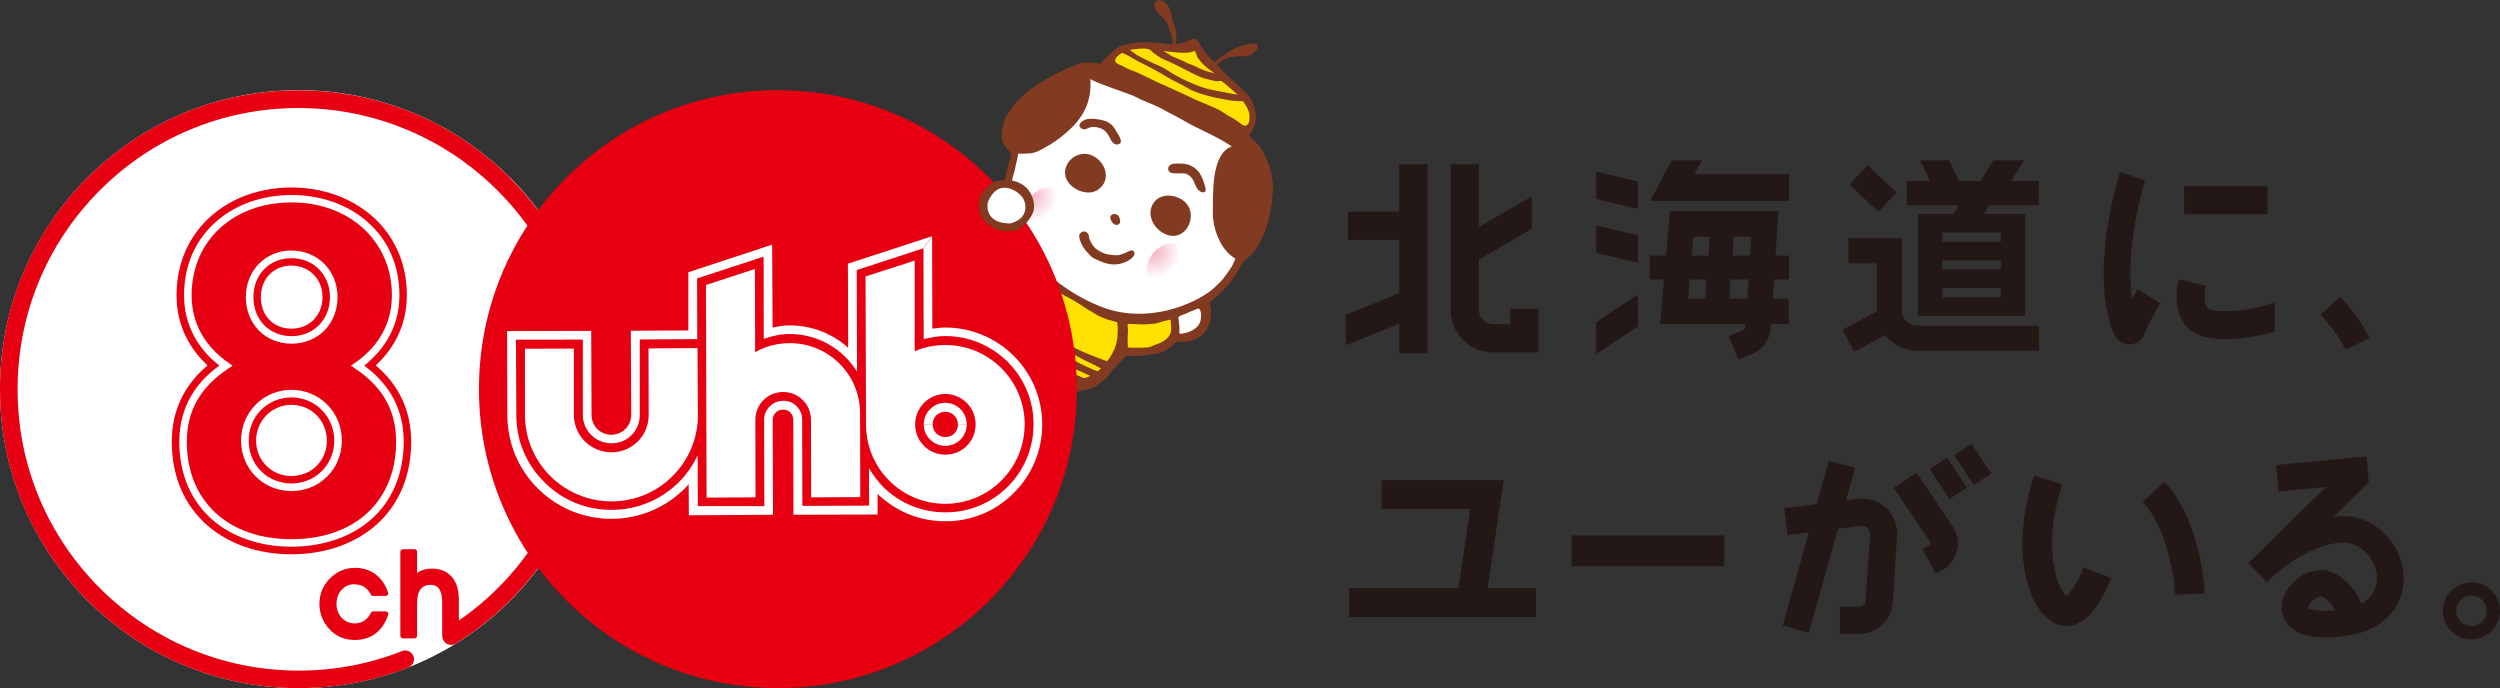 <?xml version="1.0" encoding="UTF-8"?>
<svg id="_レイヤー_2" data-name="レイヤー 2" xmlns="http://www.w3.org/2000/svg" xmlns:xlink="http://www.w3.org/1999/xlink" viewBox="0 0 289.74 79.75">
  <rect x="0" y="0" width="289.74" height="79.75" fill="#333333" stroke="none"/>
  <defs>
    <style>
      .cls-1 {
        fill: #fff;
      }

      .cls-2 {
        fill: url(#radial-gradient);
      }

      .cls-3 {
        fill: url(#radial-gradient-2);
      }

      .cls-4 {
        fill: #823a21;
      }

      .cls-5 {
        fill: #e60012;
      }

      .cls-6 {
        fill: #ffe100;
      }

      .cls-7 {
        fill: #231815;
      }
    </style>
    <radialGradient id="radial-gradient" cx="-1684" cy="-577.03" fx="-1684" fy="-577.03" r="2.39" gradientTransform="translate(1639.39 1743.99) rotate(29.64) scale(1.29)" gradientUnits="userSpaceOnUse">
      <stop offset="0" stop-color="#f5b7c7"/>
      <stop offset=".27" stop-color="#f7c5d2"/>
      <stop offset=".78" stop-color="#fcecf0"/>
      <stop offset="1" stop-color="#fff"/>
    </radialGradient>
    <radialGradient id="radial-gradient-2" cx="-1671.91" cy="-578.14" fx="-1671.91" fy="-578.14" r="2.39" xlink:href="#radial-gradient"/>
  </defs>
  <g id="logo">
    <g>
      <g>
        <path class="cls-1" d="m34.74,79.75c19.14-.07,34.62-15.61,34.54-34.75-.05-19.14-15.61-34.59-34.77-34.55C15.39,10.51-.07,26.06,0,45.21c.05,19.12,15.6,34.6,34.74,34.54Z"/>
        <g>
          <g>
            <path class="cls-5" d="m33.78,46.06c-2.78,0-4.96,2.2-4.96,5.01s2.18,4.96,4.96,4.96,4.96-2.18,4.96-4.96-2.18-5.01-4.96-5.01Zm0,9.11c-2.3,0-4.1-1.8-4.1-4.1s1.8-4.15,4.1-4.15,4.1,1.82,4.1,4.15-1.8,4.1-4.1,4.1Z"/>
            <path class="cls-5" d="m43.56,42.34c1.7-1.58,3.59-4.21,3.59-8.12,0-1.87-.36-3.62-1.08-5.21-.69-1.52-1.68-2.85-2.94-3.96-2.44-2.14-5.76-3.32-9.35-3.32s-6.91,1.18-9.33,3.32c-1.26,1.12-2.24,2.45-2.92,3.97-.71,1.58-1.07,3.33-1.07,5.21,0,3.91,1.89,6.54,3.59,8.12-2.75,2.32-4.14,5.3-4.14,8.85,0,3.99,1.43,7.34,4.13,9.7,2.47,2.16,5.92,3.34,9.74,3.34s7.27-1.19,9.74-3.34c2.7-2.35,4.13-5.71,4.13-9.7,0-3.57-1.38-6.54-4.09-8.85Zm-.6,17.9c-2.31,2.02-5.57,3.12-9.17,3.12s-6.87-1.11-9.18-3.12c-2.5-2.19-3.83-5.32-3.83-9.05,0-2.22.59-4.21,1.75-5.91.73-1.08,1.69-2.04,2.89-2.91-1.72-1.34-4.09-3.94-4.09-8.15,0-3.44,1.28-6.39,3.7-8.52,2.26-2,5.37-3.1,8.76-3.1s6.5,1.1,8.78,3.1c2.44,2.14,3.72,5.09,3.72,8.52,0,4.2-2.37,6.81-4.09,8.15,3.05,2.23,4.59,5.19,4.59,8.83s-1.32,6.86-3.83,9.05Z"/>
            <path class="cls-5" d="m41.2,42.74l-.53-.36.53-.37c1.92-1.34,4.22-3.77,4.22-7.8,0-6.23-4.89-10.75-11.63-10.75s-11.58,4.42-11.58,10.75c0,4.02,2.3,6.46,4.22,7.8l.53.37-.54.36c-3.21,2.14-4.77,4.91-4.77,8.45,0,6.86,4.76,11.3,12.13,11.3s12.13-4.44,12.13-11.3c0-3.57-1.54-6.33-4.71-8.45Zm-7.42-13.7c3.04,0,5.34,2.32,5.34,5.4,0,1.5-.54,2.87-1.52,3.86-.98.99-2.34,1.53-3.82,1.53s-2.82-.54-3.79-1.54c-.96-.99-1.5-2.36-1.5-3.86,0-3.08,2.27-5.4,5.29-5.4Zm0,27.87c-3.28,0-5.84-2.56-5.84-5.84,0-1.59.6-3.07,1.69-4.17,1.09-1.11,2.57-1.72,4.15-1.72s3.05.61,4.15,1.72c1.09,1.1,1.69,2.59,1.69,4.17,0,3.27-2.56,5.84-5.84,5.84Z"/>
            <path class="cls-5" d="m33.78,29.92c-2.56,0-4.41,1.9-4.41,4.52s1.85,4.52,4.41,4.52,4.46-1.9,4.46-4.52-1.92-4.52-4.46-4.52Zm0,8.17c-2.09,0-3.55-1.5-3.55-3.65s1.49-3.66,3.55-3.66,3.6,1.57,3.6,3.66-1.52,3.65-3.6,3.65Z"/>
          </g>
          <g>
            <path class="cls-5" d="m41.04,67.72c.9,0,1.52.37,1.93,1.18.05.1.16.17.27.17h1.45c.1,0,.19-.05.25-.13.06-.08.07-.18.04-.27-.61-1.82-2.01-2.86-3.83-2.86-1.16,0-2.2.46-3.01,1.33-.74.8-1.12,1.77-1.12,2.87s.44,2.17,1.18,2.93c.78.83,1.74,1.23,2.92,1.23,1.87,0,3.21-1,3.87-2.9.03-.09.02-.2-.04-.28-.06-.08-.15-.13-.25-.13h-1.45c-.12,0-.23.07-.27.17-.37.78-1.05,1.22-1.86,1.22-1.21,0-2.12-.97-2.12-2.27s.9-2.27,2.05-2.27Z"/>
            <path class="cls-5" d="m59.05,20.54c-6.54-6.5-15.22-10.07-24.46-10.07h-.09c-9.25.02-17.94,3.65-24.45,10.21C3.53,27.24-.04,35.95,0,45.21c.02,9.25,3.65,17.93,10.21,24.46,6.54,6.5,15.21,10.08,24.43,10.08h.1c4.35-.01,8.59-.82,12.6-2.4.52-.21.78-.8.57-1.32-.21-.52-.8-.78-1.32-.57-3.77,1.49-7.76,2.25-11.86,2.26h-.09c-8.67,0-16.83-3.37-22.99-9.48-6.17-6.14-9.59-14.31-9.61-23.02-.03-8.71,3.33-16.91,9.46-23.09,6.13-6.17,14.31-9.59,23.01-9.61h.08c17.96,0,32.59,14.56,32.63,32.5.04,10.81-5.18,20.77-14.04,26.9v-2.46c0-2.23-1.17-3.56-3.12-3.56-.68,0-1.27.17-1.72.51v-2.46c0-.17-.14-.3-.3-.3h-1.33c-.17,0-.31.14-.31.3v9.73c0,.17.14.31.31.31h1.33c.17,0,.3-.14.3-.31v-3.34c0-.81.02-1.37.24-1.79.26-.5.71-.77,1.29-.77.64,0,1.38.24,1.38,2.1v3.75c0,.17.03.35.11.51.02.04.04.08.06.12.3.48.92.63,1.4.33.13-.08.26-.16.39-.25,4.84-3.08,8.87-7.35,11.67-12.35,2.88-5.16,4.4-11.03,4.37-16.98-.02-9.26-3.65-17.94-10.22-24.46Z"/>
          </g>
          <path class="cls-4" d="m146.69,18.23c-.29-.64-.62-1.28-1.17-1.74-.33-.27-.57-.54-.79-.82.19-.17.34-.41.42-.6.11-.25.28-.53.34-.79.21-1.02-.06-2.14-.65-2.98-.22-.32-.49-.6-.77-.86-.37-.34-.73-.72-1.12-1.04-.38-.31-.73-.61-1.05-.98-.28-.32-.56-.65-.86-.95.07-.07.15-.14.23-.19.26-.15.5-.36.77-.48.13-.06.28-.12.42-.16.24-.06.48-.03.73-.08.23-.06.45-.07.69-.04.67.05,1.41-.14,1.78-.82.22-.41.04-.68-.43-.66-.25,0-.51.04-.77.11-.47.11-.93.28-1.38.49-.55.27-1.63.9-2.3,1.59,0,0,0,0,0,0-.61-.53-1.14-1.13-1.56-1.83-.18-.29-.34-.85-.71-.92-.37-.06-1.04.36-1.42.48-.27.08-.54.13-.82.15.09-.67.1-1.32-.09-2-.1-.37-.28-.59-.34-.97-.11-.65-.23-1.3-.73-1.78-.26-.25-.81-.54-1.17-.18-.41.41,0,1.02.31,1.32.15.15.26.3.41.47.21.21.43.4.56.67.08.16.13.33.19.51.06.2.16.4.22.59.07.19.18.39.21.58.05.28.06.54.07.81-.37,0-.74-.04-1.11-.09-.38-.05-.77-.11-1.15-.13-.69-.02-1.38-.04-2.08.05-.43.05-.84.18-1.26.25-.4.07-.58.16-.9.39-.27.2-.54.44-.8.67-.19.17-.36.3-.51.48-.2.23-.38.4-.52.65-.23-.05-.47-.09-.71-.11-.77-.06-1.55-.08-2.26.24-3,1.33-6.32,2.95-7.99,5.95-.32.57-.42,1.19-.49,1.83-.06.52-.05,1.17.34,1.58.15.16.26.34.38.52.07.11.25.24.28.36.08.35-.1.67-.19.99-.13.44-.2.89-.31,1.33-.11.46-.22.91-.32,1.38-.53-.16-1.15-.57-1.41,1.08-.04.22.05.42.05.65,0,.31-.1.66-.21.95-.28.79-1.01,1.27-.96,2.17.05.78.16,1.57.38,2.32.1.21.19.41.29.61,0,.08,0,.15-.01.23-.04.04.05.07.09.09.12.09.26.2.35.32.08.11.16.23.23.34.11.12.31.19.29.38-.06.1-.1.21-.17.32-.11.25-.21.49-.32.75-.16.24-.32.47-.49.71-.27.51-.3,1.03-.41,1.56-.08.3-.15.6-.23.91-.03.2,0,.42.02.63,0,.11,0,.21,0,.31.03.2.07.39.1.59.04.36.03.72.13,1.1.1.24.21.48.31.73.1.35.21.72.4,1.02.11.19.21.34.33.55.7,1.2,1.9,2.26,2.95,3.13,1.14.94,2.8,1.66,4.18,2.13.29.09.58.07.87.11.59.07,1.28.37,1.87.24.1-.04.19-.08.28-.11.56-.11,1.16-.19,1.66-.45.05-.04.1-.09.16-.12.11-.07.23-.15.34-.23.08-.07.17-.15.25-.23.21-.16.4-.25.59-.44.13-.15.25-.31.37-.47.47-.62,1-1.19,1.57-1.71.1-.09.22-.34.33-.39.18-.09.38-.05.57-.02.51.08.97,0,1.48-.03.35-.02.71-.11,1.06-.15.17-.02.34-.06.5-.09.12-.03.23-.03.35-.06.13-.04.25-.09.38-.15.25-.12.5-.28.72-.45.12-.09.24-.19.36-.3.13-.12.25-.23.38-.35.19-.18.52-.04.74-.03,1.65.07,3.03-1.06,3.27-2.68.08-.56.09-1.33-.16-1.9,1.58-1.16,2.86-2.54,3.67-4.28.3-.64,1.04-.95,1.46-1.51,1.54-2.07,2-4.25,2.23-6.77.14-1.45-.16-2.9-.79-4.22Z"/>
          <g>
            <path class="cls-1" d="m138.77,35.78s-.03.01-.04.02c-.08.03-.17.06-.25.1-.06.03-.12.05-.18.08-.13.06-.26.09-.39.15-.16.09-.34.16-.51.23-.16.07-.31.12-.47.18-.06.02-.11.06-.16.08-.02.01-.04.02-.06.03-.03.01-.05.03-.08.05-.05.03-.07.03-.06.09,0,.17.05.33.06.5.01.23.06.46.06.7.02.23-.03.46.02.69.95.01,2.31-.6,2.45-1.63.03-.25.06-.47.03-.72-.02-.16-.07-.44-.22-.54-.06-.04-.13-.03-.19,0Z"/>
            <path class="cls-6" d="m116.9,25.48c-.13.04-.31.05-.39.18-.01-.01-.02-.01-.03-.02-.04-.02-.09-.03-.14-.03-.18-.02-.37.11-.54.09-.11-.02-.18-.16-.25-.23-.12-.08-.24-.16-.36-.24-.04-.03-.13-.1-.16-.05,0,0-.02-.01-.02-.02-.02.02-.04.05-.06.08.05.21-.06.44-.07.65,0,.07,0,.15.02.23,0,.15-.01.3-.02.46.02.12.04.23.07.34,0,.12-.05.29-.01.41.04.17.16.33.21.5.04.1.01.21.05.32.06.19.42.69.61.82.11.05.22.1.33.15.08.02.17.05.25.07.24-.35.99-1.05.99-1.46,0-.21-.11-.42-.18-.61-.06-.25-.12-.49-.19-.74-.02-.12-.04-.23-.06-.34,0-.2.06-.37-.03-.56Z"/>
            <path class="cls-6" d="m135.68,37.22c-.02-.11-.05-.2-.18-.16-.08.03-.15.04-.23.06-.24.05-.48.13-.71.19-.22.06-.44.16-.68.19-.55.07-1.1.1-1.65.1-.27,0-.5-.04-.77-.05-.26,0-.51,0-.76-.02-.04.22.03.54.03.77,0,.21-.02.41-.03.62-.02.43-.02.88.02,1.3.01.14,1.42.06,1.56.07.25,0,.51,0,.76-.03.37-.05.68-.25,1.03-.37.39-.13.75-.3,1.06-.56.25-.21.46-.48.55-.8.06-.22.07-.46.05-.68-.02-.21-.01-.43-.06-.64Z"/>
            <path class="cls-6" d="m118.28,29.07c-.29.24-.61.53-.85.83-.09.13-.18.25-.27.38-.14.17-.28.35-.42.51-.1.19-.17.36-.27.54-.07.11-.14.22-.22.32-.04.1-.07.2-.11.29-.14.23-.35.43-.49.67-.12.24-.22.48-.33.72-.02.09-.04.17-.06.26-.09.21-.18.44-.26.65-.09.31-.05.7-.05,1.03,0,.26-.06.49-.03.76.03.15.08.32.12.47.05.34.08.66.17,1.01.11.23.22.47.33.7.1.21.17.41.26.61.19.39.43.75.69,1.09.21.29.54.5.8.77.55.58,1.12,1.19,1.85,1.66.07.03.16.07.24.11.29.03.58.35.84.49.08.03.18-.01.27,0,.09.07.18.14.26.22.16.02.31.13.46.22.6.34,1.22.39,1.86.57.84.24,1.66.19,2.5-.07.5-.16.89-.34,1.33-.6.38-.22.72-.61.98-.95.19-.26.45-.46.63-.73.54-.77.94-1.65,1-2.61.03-.53.08-1.13-.03-1.64,0,0-.95-.26-1.06-.3-.4-.15-.83-.29-1.2-.5-.83-.48-1.65-.98-2.45-1.52-.3-.2-.61-.37-.93-.53-.5-.25-1.1-.56-1.5-.96-.13-.13-.2-.3-.32-.44-.19-.23-.43-.4-.62-.63-.08-.05-.16-.1-.25-.15-.07-.08-.14-.16-.22-.23-.21-.2-.43-.39-.65-.59-.17-.17-.28-.37-.42-.54-.23-.26-.46-.49-.72-.72-.37-.36-.44-.85-.88-1.18Z"/>
            <path class="cls-4" d="m122.91,44.49c.61.01,1.23.26,1.84.18.52-.07,1.16-.2,1.6-.51-.19-.26-.65-.3-.93-.42-.45-.2-.92-.4-1.35-.64-.41-.24-.85-.43-1.28-.63-.45-.2-.9-.36-1.33-.61-.58-.35-1.17-.71-1.76-1.08-1.07-.68-2.13-1.4-3.22-2.07-.34-.22-.65-.46-.94-.74-.19-.18-.42-.31-.61-.49-.07-.07-.12-.16-.22-.21-.1.31-.09.79-.07,1.11.02.41.28.7.52.99.48.57,1.04,1.06,1.56,1.61.41.44.9.83,1.41,1.16.37.23.73.52,1.15.64.94.27,1.63.95,2.49,1.37.33.16.75.32,1.12.35Z"/>
            <path class="cls-4" d="m128,42.87c.59.2.77-.2.87-.73-.49-.29-1.07-.44-1.59-.65-.34-.14-.67-.28-1-.4-1.27-.47-2.54-1.2-3.78-1.86-.73-.39-1.42-.81-2.13-1.23-.81-.51-1.7-.99-2.48-1.54-.38-.27-.77-.51-1.16-.77-.28-.18-.51-.38-.78-.57-.21-.14-.48-.34-.68-.51-.2-.16-.21-.27-.41-.3-.12-.03-.37.03-.46.06-.18.06-.16.08.05.28.63.56,1.35,1.01,2.05,1.5,1.34.95,2.8,1.99,4.29,2.88.56.33,1.15.64,1.72.96.72.4,1.43.84,2.16,1.22.69.36,1.43.75,2.14,1.08.35.17.86.46,1.22.58Z"/>
            <path class="cls-4" d="m126.23,43.5c.32.14,1.48.75,1.57-.01.05-.44-.66-.45-.94-.58-.57-.26-1.14-.49-1.7-.79-.35-.19-.71-.36-1.07-.54-.32-.17-.62-.35-.93-.51-.52-.26-1.02-.51-1.51-.81-.63-.4-1.27-.78-1.91-1.16-1.06-.65-2.13-1.28-3.12-2.02-.22-.16-.44-.32-.66-.49-.14-.12-.31-.22-.45-.33-.19-.15-.38-.32-.56-.48-.11-.1-.23-.23-.34-.33-.15.03-.24.16-.32.25-.02.03-.07.05-.08.08,0,.05.03.1.07.16.15.17.34.34.51.5.34.34.73.65,1.11.97.26.2.5.42.76.63.46.37.97.72,1.49,1.04.51.3,1,.63,1.52.94.36.23.73.47,1.1.68.25.15.5.32.75.45.21.12.42.22.63.32.23.12.43.24.65.37.27.17.56.29.84.43.34.16.67.37,1,.52.29.14.61.25.9.41.24.12.46.22.7.32Z"/>
            <g>
              <path class="cls-1" d="m118.73,28.83c2.28,3.04,5.63,5.51,9.18,6.83,3.82,1.41,8.32.59,11.66-1.45.24-.15.48-.31.7-.47.23-.17.43-.36.63-.56.25-.24.49-.44.71-.7.34-.4.62-.82.92-1.24.29-.41.46-.79.64-1.27-1.76-.99-2.65-3.59-2.61-5.42.05-1.87-.25-6.75,2.2-7.57-1.78-1.24-3.86-1.97-5.74-3.1-.51-.31-1.06-.56-1.58-.84-.63-.35-1.22-.68-1.88-.95-.44-.18-.89-.35-1.32-.55-.26-.12-.51-.25-.77-.38-.6-.3-5.09-1.76-5.11-2.04.21,2.66-.82,4.62-2.9,6.35-.68.58-1.43,1.13-2.21,1.55-.64.35-1.18.7-1.92.76-.1,0-1.33.09-1.33,0-.03.37-.13.75-.22,1.11-.1.38-.14.77-.25,1.14-.09.3-.2.6-.23.91-.08.93-.2,1.89-.26,2.85-.13,1.93.61,3.58,1.69,5.03Z"/>
              <path class="cls-4" d="m138.65,19.62c.48.45.75,1.08.95,1.78.08.28.32.8-.13.9-.1,0-.2-.03-.31-.08-.47-.22-.63-.83-.83-1.25-.19-.4-.54-.74-.98-.86-.43-.12-2.02.28-1.96-.57.03-.59.75-.6,1.2-.59.35,0,.72.02,1.07.12.4.12.73.31.99.56Z"/>
              <path class="cls-4" d="m128.45,14.2c.27.14.51.35.7.66.12.19.24.38.36.58.17.27.69,1.08.17,1.26-.71.25-.96-.59-1.21-1.02-.07-.11-.16-.21-.23-.32-.32-.4-.81-.58-1.31-.64-.25-.03-.47-.01-.7.08-.19.07-.46.24-.68.19-.24-.05-.56-.34-.41-.62.06-.12.21-.25.31-.33.48-.39,1.38-.28,1.93-.19.37.06.74.16,1.07.33Z"/>
              <path class="cls-4" d="m136.62,22.94c.08.04.16.08.25.13,2.34,1.32.75,5.2-1.83,4.06-1.32-.59-2.23-2.26-1.37-3.58.63-.98,1.95-1.08,2.95-.61Z"/>
              <path class="cls-4" d="m126.32,17.93c.19.06.39.14.57.26.99.6,1.63,1.93,1.06,3.03-.11.23-.3.41-.47.58-1.25,1.25-3.95.04-4.04-1.68-.07-1.51,1.46-2.62,2.88-2.2Z"/>
              <path class="cls-4" d="m129.35,24.83c.11.03.21.1.28.19.06.09.09.19.13.29.26.6-.25,1.02-.78.57-.05-.06-.1-.13-.14-.2-.13-.21-.29-.56-.02-.76.14-.11.34-.14.52-.09Z"/>
              <path class="cls-4" d="m131.35,29.1c.23.13.14.49-.05.69-.63.66-1.79.98-2.68.82-.37-.07-.69-.16-1.03-.31-.32-.14-.65-.25-.94-.44-.23-.15-.4-.35-.58-.55-.37-.39-.69-.84-.86-1.36-.07-.21-.17-.46-.13-.68.05-.28.38-.48.65-.44.22.04.34.2.43.38.08.17.04.37.12.55.17.39.4.77.72,1.06.17.15.34.24.54.35.26.14.57.27.86.31.42.07.86.14,1.29.08.19-.03.37-.14.55-.18.32-.08.61-.38.96-.35.06,0,.12.02.16.05Z"/>
            </g>
          </g>
          <path class="cls-2" d="m124.84,26.66c-.91,1.6-2.95,2.16-4.55,1.25-1.6-.91-2.16-2.94-1.25-4.55.91-1.6,2.94-2.16,4.56-1.25,1.6.91,2.15,2.95,1.25,4.55Z"/>
          <path class="cls-3" d="m139.09,33.12c-.91,1.6-2.94,2.17-4.54,1.25-1.61-.91-2.16-2.95-1.25-4.55.91-1.6,2.94-2.16,4.55-1.25,1.6.91,2.16,2.95,1.25,4.55Z"/>
          <path class="cls-5" d="m90.26,79.75c19.14-.07,34.62-15.61,34.54-34.75-.05-19.14-15.61-34.59-34.77-34.55-19.13.05-34.59,15.6-34.52,34.75.05,19.12,15.6,34.6,34.74,34.54Z"/>
          <g>
            <path class="cls-1" d="m108.03,27.41s.02,7.76.02,10.68c.49-.05.97-.13,1.47-.13,6.19-.02,11.25,4.99,11.27,11.19.01,3.01-1.15,5.84-3.28,7.97-2.11,2.13-4.92,3.29-7.92,3.29-2.97.02-5.76-1.12-7.88-3.17v2.39s-9.75.03-9.75.03l-.02-11.01c0-.33-.14-.62-.35-.85-.21-.21-.52-.34-.84-.33-.32,0-.64.12-.86.36-.22.22-.34.53-.34.84l.04,10.99-9.75.06-.03-3.61c-.12.15-.27.32-.41.46-2.27,2.29-5.29,3.55-8.52,3.56-3.21.01-6.25-1.24-8.53-3.5-2.29-2.27-3.54-5.29-3.55-8.52l-.03-9.74,9.75-.02.04,9.73c0,1.29,1.01,2.31,2.3,2.31,1.27-.02,2.3-1.03,2.3-2.33l-.05-9.73,6.67-.03v-6.75s7.05-2.32,7.05-2.32l2.66-.88s.03,6.79.05,9.61c.64-.13,1.29-.25,1.97-.25,2.61,0,5.01.98,6.79,2.59l-.03-9.74,7.08-2.31,2.66-.87-1.01,1.4-1.34.44-6.37,2.08.04,11.78c-1.61-2.62-4.51-4.37-7.82-4.37h0c-1.04,0-2.03.23-2.99.56,0-2.14-.02-9.53-.02-9.53l-1.33.44-6.38,2.09.02,7.03-6.66.04v8.71c.03,1.86-1.43,3.33-3.27,3.33s-3.33-1.47-3.33-3.31v-8.71s-7.75.01-7.75.01l.04,8.73c0,2.95,1.15,5.73,3.26,7.79,2.08,2.09,4.85,3.22,7.8,3.2,2.96,0,5.73-1.16,7.81-3.24.9-.9,1.61-1.95,2.15-3.09l.02,5.9h7.71s-.03-10-.03-10c0-.59.23-1.14.64-1.55.43-.43.98-.66,1.56-.66.61-.01,1.17.21,1.58.64.41.41.63.97.63,1.56l.02,9.98,7.74-.03-.02-4.34c.46.79,1.02,1.51,1.67,2.19,1.93,1.9,4.5,2.95,7.24,2.93,2.72,0,5.28-1.07,7.2-3,1.93-1.94,2.97-4.5,2.97-7.24,0-5.63-4.62-10.2-10.25-10.19h0c-.86,0-1.68.16-2.49.36,0-2.1-.02-10.52-.02-10.52l1.01-1.4Z"/>
            <path class="cls-1" d="m87.52,40.82c1.18-.68,2.55-1.05,4-1.05,4.48-.01,8.14,3.59,8.16,8.09l.02,9.75-5.69.03-.02-8.98c0-1.79-1.43-3.23-3.23-3.23s-3.22,1.44-3.22,3.24l.02,8.97-5.67.03-.07-24.64,5.67-1.86.03,9.64Z"/>
            <path class="cls-1" d="m113.07,49.18c.01,1.95-1.55,3.51-3.49,3.51-1.94.02-3.52-1.55-3.52-3.5,0-1.93,1.56-3.53,3.49-3.53s3.52,1.57,3.52,3.51h5.69c-.02-5.08-4.13-9.21-9.23-9.18-1.25,0-2.42.23-3.52.72v-10.51s-5.7,1.84-5.7,1.84l.06,17.17c0,5.1,4.12,9.19,9.2,9.18,5.09-.02,9.2-4.14,9.18-9.23h-5.69Z"/>
            <path class="cls-1" d="m80.89,48.07c.01,5.54-4.46,10.02-9.99,10.04-5.54.01-10.04-4.46-10.06-9.99v-7.7s5.67-.02,5.67-.02v7.7c.02,2.4,1.95,4.32,4.37,4.32,2.4-.01,4.32-1.94,4.3-4.35l-.02-7.69,5.68-.04.04,7.73Z"/>
            <path class="cls-1" d="m108.09,49.18c0-.39.14-.76.43-1.06.29-.26.64-.4,1.02-.4.82,0,1.48.65,1.48,1.46h1.02c0-1.37-1.11-2.5-2.5-2.5-.65,0-1.28.26-1.74.74-.48.46-.74,1.11-.74,1.77h1.03Z"/>
            <path class="cls-1" d="m111.02,49.18c.02.41-.15.77-.42,1.06-.27.27-.63.41-1.03.41h-.02c-.39,0-.74-.14-1.03-.41-.29-.29-.43-.65-.43-1.06h-1.03c0,.67.25,1.3.74,1.77.46.47,1.1.72,1.76.72h0c.67,0,1.28-.25,1.76-.73.47-.47.72-1.1.72-1.77h-1.02Z"/>
          </g>
          <g>
            <path class="cls-4" d="m114.74,21.38c.19-.15.44-.28.66-.35.27-.09.57-.09.85-.12.4-.04.81-.05,1.19.04.55.13,1.1.41,1.51.8.73.7,1.15,2.03.73,2.98-.25.57-.68,1.08-1.13,1.51-.55.51-1.25.59-1.97.53-.38-.04-.69,0-1.04-.17-.34-.16-.64-.29-.93-.54-.27-.23-.57-.43-.75-.75-.23-.4-.39-.79-.4-1.26-.02-.55.04-1.1.33-1.59.22-.38.52-.72.86-1,.03-.03.06-.05.09-.07Z"/>
            <path class="cls-1" d="m116.01,21.81c.23-.06.51-.06.74-.02.62.12,1.25.49,1.66.97.44.52.56,1.35.29,1.96-.15.34-.41.62-.73.81-.26.16-.76.4-1.07.37-.73-.06-1.48-.16-2-.74-.42-.46-.6-1.31-.34-1.9.27-.62.79-1.29,1.45-1.46Z"/>
          </g>
          <path class="cls-6" d="m138.87,6.8c-.18-.24-.22-.68-.43-.9-.53.26-1.41.24-2.01.18-1.2-.11-2.37-.22-3.56-.43-.36-.06-.74-.01-1.11.02-.76.06-1.58.23-2.2.8-.24.23-.49.56-.17.83.24.2.6.27.87.44.34.21.71.33,1.08.48.86.33,1.7.8,2.54,1.19.93.43,1.86.84,2.78,1.26.51.23,1.02.46,1.53.71.71.34,1.45.62,2.18.94.48.2,1.03.44,1.45.75.38.28.78.47,1.19.71.25.13.45.33.69.48.17.11.38.33.6.31.22-.01.35-.17.43-.36.11-.29.1-.68.08-.89-.06-.54-.36-1.02-.66-1.46-.31-.45-.65-.85-1.08-1.2-.42-.35-.82-.74-1.26-1.08-.52-.4-.88-.99-1.43-1.36-.58-.4-1.07-.84-1.49-1.41Z"/>
          <path class="cls-4" d="m139.7,8.2c.59.21,1.23.37,1.86.4.31.02.6.25.65.59-.35.12-.75.23-1.12.22-.37,0-.73-.14-1.1-.22-1-.21-1.76-.7-2.68-1.15-.73-.36-1.42-.74-2.18-1.05-.71-.29-1.24-.66-1.8-1.18-.1-.09-.23-.15-.28-.28.37-.3.6-.23.98,0,.36.22.76.34,1.11.56.37.23.7.48,1.12.62.56.18,1.03.48,1.57.7.17.07.35.11.51.19.43.22.89.44,1.35.61Z"/>
          <path class="cls-4" d="m130.53,5.58c.51.19.88.6,1.35.86.28.16.57.3.86.45.29.14.59.29.9.43.49.24,1.04.42,1.49.72.83.56,1.72,1.03,2.63,1.45.59.27,1.19.5,1.8.7.67.22,1.36.29,2.04.44.83.17,1.65.34,2.49.45.04,0,.18.5.19.56.02.18-1.55.03-1.69,0-.57-.1-1.14-.2-1.7-.32-.81-.17-1.6-.4-2.37-.69-.38-.14-.67-.29-1.03-.51-.62-.38-1.3-.65-1.92-1.01-.23-.13-.45-.27-.68-.4-.45-.26-.89-.53-1.35-.77-.79-.42-1.63-.78-2.39-1.26-.16-.09-.32-.18-.48-.27-.35-.2-.72-.25-1-.58"/>
        </g>
      </g>
      <g>
        <polygon class="cls-7" points="189.83 21.04 184.99 19.89 184.99 23.06 189.83 24.21 189.83 21.04"/>
        <polygon class="cls-7" points="189.83 34.14 184.99 37.33 184.99 41.02 189.83 37.83 189.83 34.14"/>
        <polygon class="cls-7" points="189.83 27.28 184.99 26.12 184.99 29.29 189.83 30.45 189.83 27.28"/>
        <path class="cls-7" d="m175.05,37.57h-2.02c-.89,0-1.62-.73-1.62-1.62v-5.88l6.08-3.51.04-.02v-3.77l-6.13,3.53v-7.26h-3.27v16.91c0,2.7,2.19,4.89,4.89,4.89h5.29v-5.05h-3.27v1.78Z"/>
        <polygon class="cls-7" points="162.17 40.96 165.44 40.96 165.44 19.04 162.17 19.04 162.17 24.53 156.22 24.53 156.22 27.8 162.17 27.8 162.17 33.98 156.02 36.46 155.96 36.48 155.96 40.01 162.17 37.51 162.17 40.96"/>
        <path class="cls-7" d="m274.61,39.15c-.77-1.54-1.78-2.96-3.37-4.75l-2.3,2.05c1.4,1.57,2.27,2.79,2.91,4.08l2.76-1.38Z"/>
        <path class="cls-7" d="m207.34,34.62h-1.88v-.1s.14-2.13.14-2.13h1.74v-2.77h-1.56l.33-5.14h-12.58l-.44,5.14h-1.88v2.77h1.64l-.44,5.18h9.88l-.02.28c-.01.19-.13.37-.32.44l-1.6.65,1.12,2.73,1.6-.65c1.23-.5,2.07-1.68,2.14-3l.03-.45h2.07v-2.95Zm-4.51-5h-2.05l.16-2.19h2.04l-.14,2.19Zm-6.58-2.19h1.9l-.16,2.19h-1.93l.19-2.19Zm-.42,4.96h1.96l-.16,2.23h-1.99l.19-2.23Zm4.58,2.23l.16-2.23h2.08l-.14,2.23h-2.09Z"/>
        <polygon class="cls-7" points="174.26 55.65 160.12 55.65 160.12 58.99 170.39 58.99 169.03 68.17 156.35 68.17 156.35 71.52 178.01 71.52 178.01 68.17 172.41 68.17 174.26 55.65"/>
        <rect class="cls-7" x="182.15" y="62.06" width="17.68" height="3.57"/>
        <path class="cls-7" d="m241.4,65.95c-.54,1.42-1.43,2.8-1.89,3.12-.88-.64-2.99-5.06-.55-12.77l.05-.17-3.27-1.04-.05.17c-2.68,8.44-.51,13.35.22,14.66.77,1.39,1.76,2.26,2.86,2.54.25.06.5.09.75.09h0c2.84,0,4.61-4.13,5.09-5.4l.06-.17-3.21-1.21-.06.16Z"/>
        <path class="cls-7" d="m250.97,55.98l-.12-.13-2.53,2.32.12.13c2.56,2.79,3.55,8.23,3.62,10.43v.18s3.44-.12,3.44-.12v-.18c-.08-2.23-1.04-8.84-4.53-12.64Z"/>
        <polygon class="cls-7" points="194.54 23.27 207.34 23.27 207.34 20.19 196.35 20.19 197.29 18.59 193.75 18.59 191.25 23.27 193.45 23.27 194.54 23.27"/>
        <path class="cls-7" d="m250.38,35.15l-2.63-1.61s-.3.5-.66,1.14c-.73-4.99.8-11.52,1.53-13.79l-2.93-.95c-.04.12-3.75,11.78-.65,18.83.31.7.99,1.14,1.74,1.14.02,0,.04,0,.05,0,.77-.02,1.45-.5,1.72-1.23.53-1.42,1.81-3.51,1.82-3.54Z"/>
        <path class="cls-7" d="m263.62,38.47v-3.39l-.12.04c-2.54.82-6.25,1.29-7.51.65-.65-.32-.48-2.01-.35-2.55l.02-.09-3.17-.77-.02.09c-.42,1.72-.46,4.97,2.06,6.23.84.42,1.97.63,3.37.63,2.2,0,4.49-.52,5.65-.83l.07-.02Z"/>
        <rect class="cls-7" x="253.14" y="21.58" width="9.65" height="3.26"/>
        <rect class="cls-7" x="215.53" y="19.54" width="3.08" height="4.6" transform="translate(52.26 164.79) rotate(-46.68)"/>
        <path class="cls-7" d="m226.43,24.8h-4.15v11.8h12.44v-11.8h-4.78l.61-1.01h5.73v-2.81h-3.19l1.48-2.39h-3.54l-1.48,2.39h-2.5l-1.16-2.39h-3.35l1.16,2.39h-2.71v2.81h6.04l-.61,1.01Zm5.46,9.65h-6.78v-1.07h6.78v1.07Zm0-3.22h-6.78v-1.07h6.78v1.07Zm0-3.22h-6.78v-1.07h6.78v1.07Z"/>
        <path class="cls-7" d="m214.88,40.76l3.62-1.91.05.06c.89,1.1,2.21,1.73,3.62,1.73h14.15v-2.9h-14.15c-.97,0-1.75-.79-1.75-1.75v-8.38h-6.2v2.91h3.29v5.59s-3.98,2.1-3.98,2.1l1.36,2.57Z"/>
        <path class="cls-7" d="m271.22,59.82c-.26.01-.51.04-.76.07,1.82-1.78,3.41-3.34,4.07-3.98l-.26-3.01-10.49.99.29,3.07,5.5-.52-9.01,8.82s0,0,0,0l2.15,2.2s0,0,0,0c2.78-2.72,6.02-4.43,8.67-4.57,1.41-.08,2.81.77,3.58,2.16.73,1.32.7,2.77-.09,3.89-.28.4-.7.75-1.2,1.03-.99-2.46-2.98-3.84-4.59-3.9-1.24-.06-2.59.58-3.53,1.64-.85.95-1.23,2.13-1.05,3.23.14.84.58,1.55,1.3,2.05.96.68,2.34.89,3.68.89,1.16,0,2.3-.16,3.12-.31,2.08-.38,3.79-1.4,4.81-2.86,1.48-2.11,1.57-4.78.26-7.15-1.34-2.41-3.87-3.89-6.43-3.74Zm-3.68,10.63c-.03-.17.1-.44.32-.69.34-.38.81-.61,1.08-.61,0,0,.01,0,.02,0,.32.01,1.13.51,1.68,1.59-1.83.18-2.92-.08-3.1-.29Z"/>
        <path class="cls-7" d="m222.15,54.81l-.03-.04-2.6,1.74-.04.03,4.2,6.27c.06.09.06.18.04.25-.01.06-.05.14-.15.2l-.74.39,1.47,2.77.02.05.74-.39c.87-.46,1.51-1.28,1.75-2.24.24-.96.06-1.97-.49-2.79l-4.17-6.23Z"/>
        <polygon class="cls-7" points="225.68 53.04 223.7 54.33 223.66 54.36 225.89 57.8 225.92 57.84 227.9 56.55 227.95 56.52 225.71 53.09 225.68 53.04"/>
        <polygon class="cls-7" points="228.51 51.43 226.53 52.72 226.49 52.75 228.72 56.18 228.75 56.23 230.73 54.94 230.78 54.91 228.54 51.48 228.51 51.43"/>
        <path class="cls-7" d="m215.31,57.81l-1.37.18,1.06-3.76-3.03-.85-1.42,5.04-3.76.48.4,3.12,2.44-.31-3.02,10.78,3.03.85,3.38-12.06,2.69-.34c.37-.05.62.13.74.24.12.11.31.35.28.72l-.52,7.78c-.02.36-.32.64-.68.64h-2.3v3.14h2.3c2.01,0,3.68-1.57,3.82-3.57l.52-7.78c.08-1.21-.38-2.39-1.26-3.22-.88-.83-2.08-1.22-3.29-1.07Z"/>
        <path class="cls-7" d="m286.43,67.48c-1.83,0-3.31,1.49-3.31,3.31s1.49,3.31,3.31,3.31,3.31-1.49,3.31-3.31-1.49-3.31-3.31-3.31Zm0,5.09c-.98,0-1.77-.8-1.77-1.77s.8-1.77,1.77-1.77,1.77.8,1.77,1.77-.8,1.77-1.77,1.77Z"/>
      </g>
    </g>
  </g>
</svg>